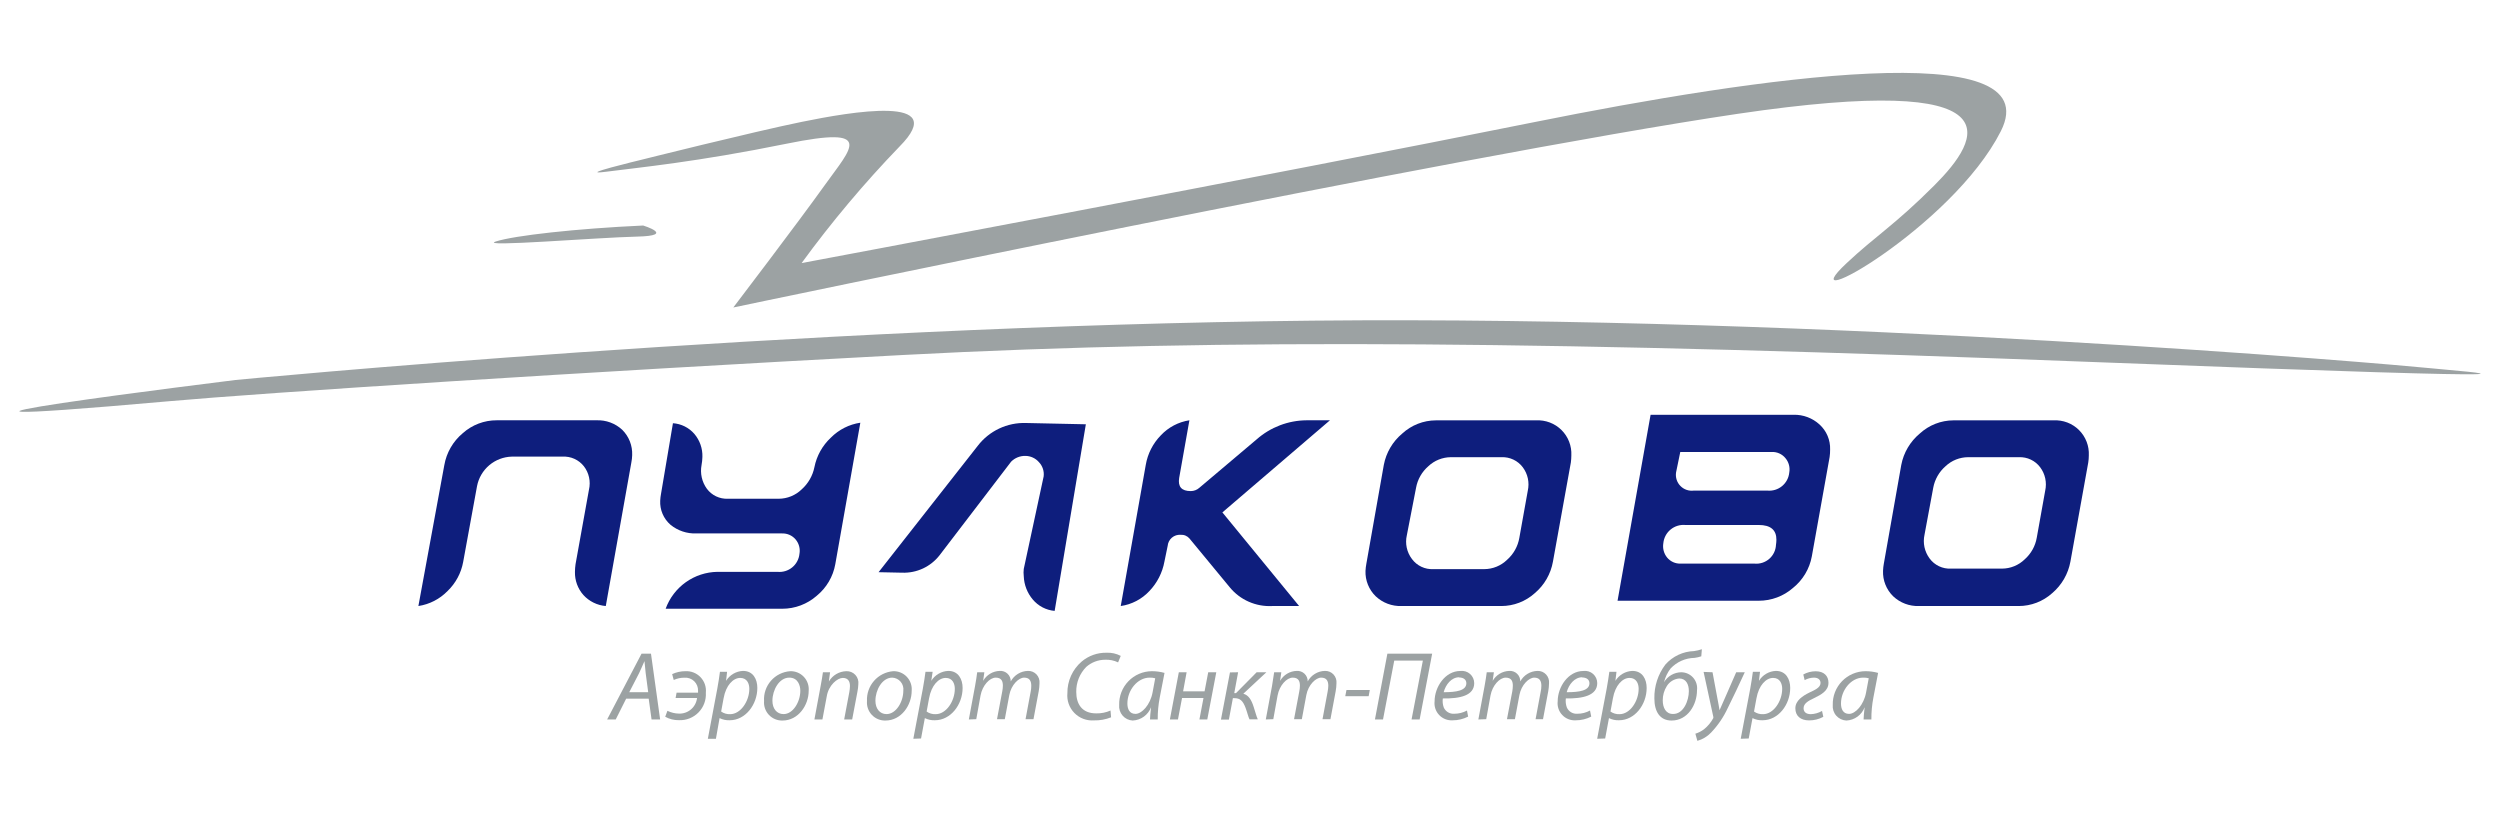 <svg width="255" height="83" viewBox="0 0 255 83" fill="none" xmlns="http://www.w3.org/2000/svg">
<rect width="255" height="83" fill="white"/>
<path d="M23.999 38.761C23.999 38.761 80.969 33.246 133.897 32.706C186.825 32.166 243.933 37.149 247.821 37.55C251.71 37.952 267.592 39.01 213.817 36.938C159.664 34.837 125.128 34.457 92.13 36.208C59.133 37.959 26.837 40.067 17.287 40.921C-20.722 44.291 23.999 38.761 23.999 38.761Z" fill="#9CA2A3"/>
<path d="M65.298 16.328C65.298 16.328 76.767 13.454 81.771 12.432C86.776 11.411 97.033 9.624 91.751 14.949C88.154 18.678 84.817 22.648 81.764 26.833C81.764 26.833 130.3 17.736 156.549 12.447C179.165 7.895 209.076 3.517 204.086 13.381C199.096 23.244 182.199 32.582 188.371 26.826C191.333 24.047 193.245 22.967 197.301 18.911C202.101 14.11 206.055 7.34 177.217 11.615C148.378 15.89 74.797 31.364 74.797 31.364C74.797 31.364 81.414 22.682 84.128 18.881C86.841 15.081 89.366 12.797 80.239 14.657C71.113 16.518 65.087 17.094 61.826 17.517C58.565 17.94 65.298 16.328 65.298 16.328Z" fill="#9CA2A3"/>
<path d="M65.605 23.003C58.791 23.317 52.473 24.017 50.577 24.63C48.68 25.243 60.929 24.222 64.963 24.134C68.997 24.047 65.605 23.003 65.605 23.003Z" fill="#9CA2A3"/>
<path d="M45.317 47.458C45.537 46.18 46.204 45.021 47.199 44.189C48.155 43.333 49.395 42.862 50.679 42.869H60.849C61.328 42.851 61.805 42.927 62.255 43.093C62.704 43.26 63.116 43.513 63.468 43.839C63.807 44.175 64.072 44.579 64.247 45.023C64.421 45.468 64.501 45.944 64.482 46.422C64.475 46.681 64.446 46.94 64.394 47.195L61.79 61.815C60.914 61.742 60.098 61.341 59.506 60.691C58.932 60.043 58.624 59.201 58.645 58.335C58.647 58.074 58.666 57.813 58.704 57.554L60.075 49.945C60.171 49.534 60.174 49.107 60.084 48.694C59.995 48.282 59.815 47.894 59.557 47.56C59.299 47.232 58.965 46.971 58.584 46.799C58.203 46.628 57.786 46.551 57.369 46.575H52.211C51.365 46.596 50.551 46.906 49.905 47.452C49.259 47.999 48.819 48.75 48.658 49.581L47.243 57.321C47.037 58.451 46.48 59.487 45.652 60.283C44.854 61.105 43.809 61.643 42.676 61.815L45.317 47.458Z" fill="#0E1E7D"/>
<path d="M124.683 52.265L132.511 61.815H129.753C128.935 61.857 128.12 61.706 127.371 61.375C126.622 61.045 125.961 60.543 125.441 59.911L121.334 54.935C121.224 54.804 121.085 54.701 120.928 54.634C120.771 54.567 120.6 54.538 120.429 54.549C120.104 54.525 119.782 54.63 119.533 54.841C119.285 55.053 119.13 55.354 119.102 55.68L118.773 57.277C118.567 58.411 118.031 59.458 117.234 60.29C116.464 61.117 115.434 61.655 114.316 61.815L116.869 47.414C117.063 46.28 117.597 45.231 118.401 44.408C119.174 43.582 120.202 43.04 121.319 42.869L120.276 48.749C120.13 49.646 120.524 50.091 121.451 50.091C121.78 50.093 122.098 49.97 122.341 49.748L128.177 44.817C129.589 43.573 131.402 42.881 133.284 42.869H135.655L124.683 52.265Z" fill="#0E1E7D"/>
<path d="M160.226 47.181L158.402 57.277C158.181 58.536 157.525 59.677 156.549 60.502C155.611 61.348 154.391 61.816 153.128 61.815H142.958C142.475 61.832 141.994 61.753 141.542 61.583C141.09 61.413 140.676 61.154 140.324 60.823C139.978 60.487 139.707 60.082 139.527 59.635C139.347 59.188 139.263 58.708 139.281 58.226C139.294 57.981 139.323 57.737 139.369 57.496L141.149 47.421C141.386 46.172 142.048 45.042 143.024 44.226C143.963 43.361 145.191 42.88 146.467 42.876H156.681C157.158 42.85 157.635 42.925 158.082 43.095C158.529 43.265 158.935 43.527 159.274 43.864C159.613 44.201 159.877 44.605 160.05 45.051C160.223 45.496 160.3 45.974 160.277 46.451C160.276 46.695 160.259 46.939 160.226 47.181V47.181ZM153.164 46.633H147.992C147.134 46.638 146.309 46.969 145.686 47.56C145.034 48.126 144.594 48.898 144.439 49.748L143.498 54.593C143.401 55.01 143.398 55.443 143.487 55.861C143.577 56.28 143.757 56.674 144.016 57.015C144.266 57.355 144.597 57.629 144.979 57.809C145.361 57.99 145.782 58.073 146.204 58.051H151.391C152.261 58.049 153.096 57.709 153.719 57.102C154.382 56.519 154.825 55.726 154.973 54.855L155.834 50.055C155.927 49.643 155.93 49.215 155.842 48.802C155.754 48.389 155.577 48 155.324 47.662C155.074 47.329 154.747 47.061 154.371 46.882C153.994 46.703 153.581 46.617 153.164 46.633V46.633Z" fill="#0E1E7D"/>
<path d="M99.725 45.48C100.302 44.726 101.05 44.121 101.908 43.715C102.766 43.309 103.708 43.114 104.657 43.146L110.756 43.277L107.575 62.311C106.71 62.236 105.91 61.822 105.35 61.158C104.78 60.488 104.454 59.645 104.423 58.765C104.394 58.523 104.394 58.278 104.423 58.036L106.452 48.596C106.485 48.332 106.459 48.064 106.376 47.812C106.292 47.559 106.154 47.329 105.97 47.137C105.798 46.939 105.587 46.78 105.349 46.671C105.111 46.562 104.853 46.504 104.591 46.502C104.321 46.496 104.051 46.545 103.801 46.647C103.55 46.748 103.322 46.9 103.132 47.093L95.837 56.635C95.388 57.212 94.808 57.673 94.147 57.983C93.485 58.292 92.759 58.44 92.028 58.415L89.614 58.364L99.725 45.48Z" fill="#0E1E7D"/>
<path d="M213.001 47.181L211.184 57.277C210.956 58.535 210.299 59.675 209.324 60.502C208.385 61.348 207.166 61.816 205.902 61.815H195.74C195.257 61.832 194.775 61.754 194.323 61.583C193.871 61.413 193.457 61.154 193.106 60.823C192.761 60.487 192.49 60.082 192.312 59.634C192.133 59.187 192.051 58.707 192.07 58.226C192.079 57.981 192.106 57.737 192.15 57.496L193.93 47.421C194.17 46.171 194.835 45.042 195.813 44.226C196.75 43.363 197.975 42.882 199.249 42.876H209.462C209.94 42.85 210.418 42.925 210.866 43.095C211.313 43.266 211.719 43.528 212.058 43.866C212.398 44.204 212.662 44.609 212.834 45.056C213.007 45.502 213.083 45.98 213.059 46.458C213.058 46.7 213.039 46.942 213.001 47.181V47.181ZM205.939 46.633H200.766C199.9 46.633 199.067 46.964 198.439 47.56C197.789 48.128 197.349 48.899 197.191 49.748L196.301 54.541C196.209 54.959 196.207 55.391 196.296 55.809C196.386 56.227 196.564 56.621 196.819 56.964C197.069 57.304 197.401 57.578 197.783 57.758C198.165 57.939 198.586 58.022 199.008 57.999H204.195C205.065 57.998 205.899 57.658 206.522 57.051C207.167 56.478 207.599 55.705 207.748 54.855L208.609 50.055C208.702 49.643 208.704 49.215 208.616 48.802C208.528 48.389 208.351 48 208.098 47.662C207.849 47.328 207.522 47.06 207.145 46.881C206.769 46.702 206.355 46.617 205.939 46.633V46.633Z" fill="#0E1E7D"/>
<path d="M85.2 57.547C84.974 58.814 84.301 59.958 83.303 60.772C82.332 61.623 81.085 62.092 79.794 62.092H67.896C68.29 61.003 69.007 60.06 69.95 59.387C70.894 58.715 72.019 58.346 73.177 58.328H79.298C79.567 58.355 79.838 58.329 80.096 58.251C80.354 58.173 80.595 58.045 80.803 57.875C81.012 57.704 81.185 57.494 81.312 57.256C81.44 57.018 81.519 56.758 81.545 56.489C81.591 56.232 81.58 55.969 81.513 55.717C81.446 55.465 81.325 55.231 81.159 55.03C80.99 54.828 80.777 54.668 80.537 54.56C80.297 54.453 80.035 54.402 79.772 54.41H71.018C70.061 54.445 69.124 54.129 68.384 53.52C68.036 53.217 67.762 52.839 67.581 52.414C67.4 51.99 67.318 51.53 67.341 51.069C67.353 50.824 67.382 50.58 67.429 50.339L68.64 43.168C69.059 43.196 69.468 43.308 69.844 43.495C70.219 43.683 70.554 43.944 70.828 44.262C71.382 44.917 71.673 45.754 71.645 46.611C71.638 46.888 71.608 47.163 71.558 47.436C71.479 47.854 71.486 48.283 71.579 48.699C71.672 49.114 71.848 49.506 72.098 49.85C72.344 50.183 72.669 50.45 73.043 50.628C73.417 50.806 73.829 50.89 74.243 50.872H79.437C80.309 50.867 81.146 50.524 81.771 49.916C82.437 49.322 82.892 48.529 83.07 47.654C83.299 46.499 83.886 45.444 84.748 44.641C85.559 43.822 86.613 43.287 87.754 43.117L85.2 57.547Z" fill="#0E1E7D"/>
<path d="M186.621 46.619L184.804 56.759C184.57 58.021 183.892 59.157 182.893 59.962C181.925 60.812 180.679 61.279 179.391 61.275H164.99L168.36 42.307H182.951C183.926 42.285 184.873 42.64 185.592 43.299C185.945 43.62 186.225 44.014 186.412 44.454C186.598 44.893 186.687 45.368 186.672 45.845C186.674 46.104 186.657 46.363 186.621 46.619V46.619ZM179.391 53.549H171.906C171.361 53.499 170.819 53.666 170.397 54.015C169.976 54.364 169.711 54.865 169.659 55.41C169.616 55.666 169.628 55.929 169.695 56.181C169.761 56.432 169.881 56.667 170.045 56.869C170.213 57.072 170.426 57.233 170.666 57.341C170.906 57.448 171.168 57.499 171.432 57.489H178.96C179.23 57.514 179.503 57.484 179.761 57.401C180.019 57.317 180.257 57.183 180.462 57.005C180.666 56.827 180.833 56.609 180.951 56.365C181.069 56.121 181.136 55.856 181.149 55.585C181.176 55.413 181.191 55.24 181.193 55.067C181.203 54.055 180.602 53.549 179.391 53.549V53.549ZM180.704 46.101H171.388L170.957 48.194C170.92 48.443 170.941 48.697 171.019 48.936C171.096 49.175 171.228 49.392 171.405 49.571C171.581 49.75 171.796 49.886 172.034 49.967C172.272 50.049 172.525 50.074 172.774 50.04H180.259C180.528 50.067 180.799 50.041 181.058 49.963C181.317 49.885 181.558 49.756 181.766 49.585C181.975 49.413 182.148 49.202 182.275 48.964C182.402 48.725 182.48 48.464 182.506 48.194C182.552 47.938 182.541 47.674 182.474 47.422C182.407 47.17 182.286 46.936 182.119 46.736C181.95 46.526 181.733 46.359 181.488 46.249C181.242 46.139 180.973 46.088 180.704 46.101Z" fill="#0E1E7D"/>
<path d="M63.869 71.263L62.804 73.386H61.928L65.437 66.674H66.4L67.334 73.386H66.459L66.167 71.263H63.869ZM66.116 70.606L65.86 68.665C65.817 68.323 65.766 67.819 65.736 67.433C65.554 67.834 65.386 68.25 65.189 68.658L64.183 70.606H66.116Z" fill="#9CA2A3"/>
<path d="M69.012 70.65H71.201C71.208 70.589 71.208 70.528 71.201 70.467C71.208 70.285 71.177 70.103 71.11 69.934C71.042 69.765 70.94 69.612 70.809 69.485C70.678 69.358 70.522 69.26 70.35 69.198C70.179 69.136 69.996 69.111 69.814 69.125C69.437 69.121 69.063 69.201 68.72 69.358L68.56 68.76C68.98 68.564 69.438 68.462 69.902 68.461C70.189 68.445 70.477 68.491 70.745 68.597C71.013 68.702 71.254 68.865 71.453 69.073C71.652 69.281 71.804 69.529 71.898 69.802C71.991 70.074 72.025 70.363 71.996 70.65C72.02 71.02 71.966 71.391 71.837 71.738C71.707 72.086 71.507 72.403 71.247 72.668C70.988 72.933 70.675 73.14 70.331 73.276C69.986 73.412 69.616 73.474 69.246 73.458C68.758 73.467 68.277 73.347 67.852 73.108L68.078 72.503C68.442 72.682 68.84 72.779 69.246 72.787C69.698 72.805 70.141 72.651 70.484 72.356C70.828 72.061 71.047 71.647 71.099 71.197H68.91L69.012 70.65Z" fill="#9CA2A3"/>
<path d="M72.2 75.355L73.163 70.248C73.272 69.665 73.374 69.016 73.433 68.527H74.162L74.06 69.446C74.243 69.148 74.496 68.9 74.798 68.723C75.099 68.546 75.44 68.446 75.789 68.432C76.825 68.432 77.248 69.285 77.248 70.168C77.248 71.875 76.03 73.466 74.432 73.466C74.074 73.482 73.717 73.407 73.396 73.247L73.024 75.355H72.2ZM73.557 72.576C73.824 72.766 74.148 72.862 74.476 72.846C75.541 72.846 76.431 71.525 76.431 70.256C76.431 69.752 76.212 69.147 75.504 69.147C74.797 69.147 74.045 69.876 73.805 71.233L73.557 72.576Z" fill="#9CA2A3"/>
<path d="M77.934 71.511C77.885 70.753 78.139 70.007 78.64 69.435C79.14 68.864 79.846 68.514 80.604 68.461C80.863 68.454 81.121 68.502 81.36 68.601C81.6 68.701 81.815 68.85 81.993 69.039C82.171 69.227 82.307 69.452 82.391 69.697C82.477 69.942 82.509 70.202 82.486 70.46C82.486 71.919 81.435 73.495 79.816 73.495C79.558 73.502 79.302 73.454 79.063 73.356C78.825 73.257 78.61 73.109 78.432 72.922C78.255 72.735 78.119 72.513 78.033 72.27C77.947 72.026 77.913 71.768 77.934 71.511V71.511ZM81.632 70.46C81.632 69.898 81.377 69.118 80.509 69.118C79.473 69.118 78.787 70.38 78.787 71.481C78.787 72.269 79.225 72.838 79.925 72.838C80.895 72.838 81.632 71.584 81.632 70.46V70.46Z" fill="#9CA2A3"/>
<path d="M83.07 73.385L83.705 69.971C83.807 69.431 83.887 68.964 83.939 68.57H84.668L84.544 69.511C84.727 69.2 84.987 68.94 85.298 68.756C85.609 68.572 85.963 68.471 86.324 68.461C86.497 68.453 86.669 68.483 86.829 68.549C86.988 68.615 87.132 68.715 87.249 68.842C87.365 68.97 87.453 69.121 87.505 69.286C87.557 69.451 87.572 69.625 87.55 69.796C87.54 70.056 87.508 70.315 87.455 70.569L86.922 73.385H86.105L86.63 70.599C86.668 70.394 86.69 70.186 86.696 69.978C86.696 69.504 86.506 69.147 85.967 69.147C85.427 69.147 84.507 69.876 84.325 71.051L83.887 73.385H83.07Z" fill="#9CA2A3"/>
<path d="M88.432 71.511C88.395 70.755 88.653 70.016 89.151 69.447C89.649 68.878 90.349 68.525 91.102 68.461C91.362 68.453 91.621 68.5 91.861 68.599C92.101 68.698 92.318 68.847 92.496 69.036C92.675 69.225 92.811 69.449 92.897 69.695C92.982 69.94 93.015 70.201 92.992 70.46C92.992 71.919 91.941 73.495 90.314 73.495C90.056 73.502 89.8 73.454 89.562 73.356C89.323 73.257 89.108 73.109 88.931 72.922C88.753 72.735 88.617 72.513 88.531 72.269C88.445 72.026 88.412 71.768 88.432 71.511V71.511ZM92.138 70.46C92.16 70.297 92.147 70.131 92.101 69.973C92.055 69.815 91.977 69.668 91.871 69.542C91.765 69.416 91.635 69.313 91.487 69.24C91.34 69.167 91.179 69.125 91.015 69.118C89.979 69.118 89.293 70.38 89.293 71.481C89.293 72.269 89.731 72.838 90.424 72.838C91.401 72.838 92.138 71.584 92.138 70.46Z" fill="#9CA2A3"/>
<path d="M93.159 75.355L94.129 70.248C94.239 69.665 94.334 69.016 94.399 68.527H95.129L94.99 69.446C95.174 69.147 95.429 68.899 95.732 68.722C96.035 68.545 96.376 68.445 96.727 68.432C97.755 68.432 98.186 69.285 98.186 70.168C98.186 71.875 96.967 73.466 95.362 73.466C95.006 73.482 94.652 73.406 94.334 73.247V73.247L93.947 75.326L93.159 75.355ZM94.516 72.576C94.785 72.768 95.112 72.863 95.443 72.846C96.508 72.846 97.391 71.525 97.391 70.256C97.391 69.752 97.172 69.147 96.464 69.147C95.756 69.147 95.005 69.876 94.764 71.233L94.516 72.576Z" fill="#9CA2A3"/>
<path d="M98.821 73.385L99.456 69.971C99.558 69.431 99.623 68.964 99.674 68.57H100.404L100.28 69.446C100.452 69.146 100.698 68.896 100.994 68.718C101.29 68.541 101.627 68.442 101.972 68.432C102.118 68.422 102.265 68.442 102.402 68.492C102.54 68.541 102.665 68.619 102.771 68.72C102.877 68.821 102.96 68.943 103.016 69.078C103.072 69.213 103.099 69.358 103.096 69.504C103.268 69.186 103.522 68.919 103.831 68.731C104.139 68.543 104.492 68.439 104.854 68.432C105.017 68.427 105.18 68.457 105.33 68.519C105.481 68.582 105.617 68.677 105.728 68.796C105.839 68.916 105.923 69.058 105.975 69.213C106.027 69.367 106.045 69.531 106.029 69.694C106.025 69.968 105.998 70.241 105.948 70.511L105.416 73.356H104.606L105.124 70.577C105.169 70.371 105.191 70.16 105.19 69.949C105.19 69.446 105.007 69.118 104.46 69.118C103.913 69.118 103.147 69.847 102.95 70.89L102.49 73.356H101.695L102.228 70.533C102.269 70.338 102.291 70.141 102.293 69.942C102.293 69.533 102.184 69.118 101.564 69.118C100.944 69.118 100.207 69.913 100.017 70.934L99.579 73.356L98.821 73.385Z" fill="#9CA2A3"/>
<path d="M113.331 73.166C112.777 73.387 112.184 73.494 111.588 73.48C111.219 73.507 110.849 73.454 110.504 73.323C110.158 73.193 109.845 72.988 109.587 72.724C109.329 72.46 109.131 72.143 109.008 71.795C108.884 71.447 108.839 71.076 108.874 70.708C108.865 70.095 108.991 69.488 109.243 68.929C109.495 68.371 109.867 67.875 110.333 67.476C111.038 66.882 111.935 66.563 112.857 66.579C113.363 66.554 113.867 66.665 114.316 66.9L114.046 67.564C113.633 67.364 113.177 67.271 112.718 67.294C112.012 67.296 111.33 67.556 110.8 68.023C110.467 68.359 110.206 68.758 110.03 69.196C109.855 69.635 109.769 70.104 109.778 70.577C109.778 71.773 110.325 72.765 111.814 72.765C112.316 72.777 112.814 72.677 113.273 72.474L113.331 73.166Z" fill="#9CA2A3"/>
<path d="M117.3 73.385C117.3 73.094 117.351 72.656 117.409 72.138C117.263 72.522 117.008 72.856 116.675 73.097C116.341 73.338 115.945 73.476 115.534 73.495C115.338 73.485 115.146 73.435 114.969 73.349C114.792 73.263 114.635 73.142 114.506 72.993C114.377 72.845 114.28 72.672 114.22 72.485C114.159 72.297 114.138 72.1 114.156 71.904C114.144 71.459 114.221 71.015 114.383 70.6C114.544 70.185 114.787 69.806 115.097 69.485C115.406 69.164 115.777 68.909 116.186 68.733C116.596 68.557 117.036 68.465 117.482 68.461C117.921 68.46 118.358 68.519 118.781 68.636L118.292 71.153C118.15 71.888 118.082 72.636 118.088 73.385H117.3ZM117.832 69.183C117.647 69.133 117.455 69.111 117.263 69.118C116.016 69.118 114.994 70.409 114.994 71.751C114.994 72.291 115.184 72.816 115.819 72.816C116.454 72.816 117.322 71.919 117.562 70.628L117.832 69.183Z" fill="#9CA2A3"/>
<path d="M121.035 68.571L120.677 70.518H122.866L123.238 68.571H124.062L123.143 73.385H122.341L122.756 71.197H120.568L120.152 73.385H119.328L120.24 68.571H121.035Z" fill="#9CA2A3"/>
<path d="M126.288 68.571L125.894 70.701H126.069L128.177 68.571H129.169L126.82 70.759C127.338 70.905 127.637 71.35 127.878 72.116C128.046 72.612 128.155 73.079 128.294 73.371H127.447C127.316 73.101 127.214 72.641 127.046 72.196C126.769 71.467 126.484 71.212 125.901 71.212H125.755L125.346 73.4H124.537L125.456 68.585L126.288 68.571Z" fill="#9CA2A3"/>
<path d="M129.111 73.385L129.746 69.971C129.838 69.431 129.911 68.964 129.964 68.57H130.694L130.57 69.446C130.742 69.146 130.988 68.896 131.284 68.718C131.58 68.541 131.917 68.442 132.262 68.432C132.408 68.422 132.555 68.442 132.692 68.492C132.83 68.541 132.955 68.619 133.061 68.72C133.167 68.821 133.25 68.943 133.306 69.078C133.362 69.213 133.389 69.358 133.386 69.504C133.558 69.186 133.812 68.919 134.121 68.731C134.429 68.543 134.783 68.439 135.144 68.432C135.307 68.427 135.47 68.457 135.62 68.519C135.771 68.582 135.907 68.677 136.018 68.796C136.129 68.916 136.213 69.058 136.265 69.213C136.317 69.367 136.335 69.531 136.319 69.694C136.315 69.968 136.288 70.241 136.238 70.511L135.706 73.356H134.896L135.414 70.577C135.457 70.37 135.482 70.16 135.487 69.949C135.487 69.446 135.297 69.118 134.757 69.118C134.218 69.118 133.444 69.847 133.247 70.89L132.788 73.356H131.993L132.525 70.533C132.567 70.338 132.589 70.141 132.591 69.942C132.591 69.533 132.481 69.118 131.861 69.118C131.241 69.118 130.504 69.913 130.315 70.934L129.877 73.356L129.111 73.385Z" fill="#9CA2A3"/>
<path d="M139.719 70.38L139.602 71.015H137.216L137.34 70.38H139.719Z" fill="#9CA2A3"/>
<path d="M146.08 66.674L144.803 73.386H143.979L145.132 67.382H142.213L141.068 73.386H140.244L141.513 66.674H146.08Z" fill="#9CA2A3"/>
<path d="M149.749 73.094C149.257 73.345 148.712 73.475 148.159 73.473C147.905 73.487 147.651 73.446 147.415 73.352C147.179 73.258 146.966 73.114 146.792 72.929C146.617 72.744 146.485 72.523 146.405 72.282C146.325 72.041 146.299 71.785 146.328 71.532C146.328 70.073 147.408 68.439 148.954 68.439C149.131 68.416 149.31 68.431 149.48 68.483C149.651 68.535 149.808 68.623 149.942 68.74C150.076 68.857 150.183 69.002 150.257 69.164C150.33 69.326 150.369 69.501 150.37 69.68C150.37 70.942 148.947 71.27 147.167 71.241C147.125 71.55 147.157 71.865 147.262 72.16C147.352 72.365 147.503 72.537 147.696 72.652C147.888 72.767 148.111 72.819 148.334 72.802C148.788 72.803 149.234 72.69 149.633 72.474L149.749 73.094ZM148.838 69.081C148.05 69.081 147.466 69.811 147.254 70.606C148.553 70.606 149.567 70.445 149.567 69.687C149.567 69.322 149.275 69.103 148.838 69.103V69.081Z" fill="#9CA2A3"/>
<path d="M150.793 73.385L151.428 69.971C151.53 69.431 151.595 68.964 151.647 68.57H152.376L152.252 69.446C152.425 69.147 152.67 68.897 152.967 68.719C153.263 68.542 153.599 68.443 153.945 68.432C154.09 68.422 154.237 68.442 154.374 68.492C154.512 68.541 154.637 68.619 154.743 68.72C154.849 68.821 154.932 68.943 154.988 69.078C155.044 69.213 155.071 69.358 155.068 69.504C155.242 69.187 155.495 68.921 155.804 68.733C156.112 68.545 156.465 68.441 156.826 68.432C156.989 68.427 157.152 68.457 157.303 68.519C157.453 68.582 157.589 68.677 157.7 68.796C157.811 68.916 157.896 69.058 157.947 69.213C157.999 69.367 158.018 69.531 158.001 69.694C157.997 69.968 157.97 70.241 157.921 70.511L157.388 73.356H156.629L157.147 70.577C157.194 70.371 157.219 70.16 157.22 69.949C157.22 69.446 157.031 69.118 156.491 69.118C155.951 69.118 155.177 69.847 154.981 70.89L154.521 73.356H153.711L154.251 70.533C154.287 70.338 154.306 70.14 154.309 69.942C154.309 69.533 154.2 69.118 153.58 69.118C152.96 69.118 152.223 69.913 152.033 70.934L151.595 73.356L150.793 73.385Z" fill="#9CA2A3"/>
<path d="M162.305 73.094C161.813 73.345 161.267 73.475 160.715 73.473C160.461 73.487 160.207 73.446 159.971 73.352C159.735 73.258 159.522 73.114 159.348 72.929C159.173 72.744 159.041 72.523 158.961 72.282C158.881 72.041 158.854 71.785 158.884 71.532C158.884 70.073 159.956 68.439 161.51 68.439C161.686 68.416 161.865 68.431 162.035 68.483C162.205 68.535 162.362 68.623 162.495 68.74C162.628 68.858 162.735 69.002 162.808 69.164C162.881 69.326 162.918 69.502 162.918 69.679C162.918 70.941 161.459 71.27 159.715 71.24C159.676 71.551 159.711 71.866 159.817 72.16C159.907 72.365 160.059 72.537 160.251 72.652C160.443 72.767 160.667 72.819 160.89 72.802C161.341 72.804 161.786 72.691 162.181 72.473L162.305 73.094ZM161.386 69.081C160.605 69.081 160.014 69.811 159.803 70.606C161.109 70.606 162.123 70.445 162.123 69.687C162.123 69.322 161.824 69.103 161.386 69.103V69.081Z" fill="#9CA2A3"/>
<path d="M162.911 75.355L163.881 70.248C163.99 69.665 164.085 69.016 164.151 68.527H164.88L164.771 69.446C164.954 69.148 165.207 68.9 165.509 68.723C165.81 68.546 166.151 68.446 166.5 68.432C167.536 68.432 167.959 69.285 167.959 70.168C167.959 71.875 166.748 73.466 165.143 73.466C164.787 73.483 164.433 73.407 164.114 73.247V73.247L163.728 75.326L162.911 75.355ZM164.268 72.576C164.537 72.768 164.864 72.863 165.194 72.846C166.259 72.846 167.142 71.525 167.142 70.256C167.142 69.752 166.923 69.147 166.215 69.147C165.508 69.147 164.756 69.876 164.516 71.233L164.268 72.576Z" fill="#9CA2A3"/>
<path d="M173.532 66.944C173.309 67.019 173.08 67.073 172.846 67.104C172.387 67.111 171.934 67.21 171.514 67.395C171.094 67.581 170.716 67.849 170.402 68.184C170.083 68.599 169.854 69.076 169.731 69.585V69.585C169.913 69.279 170.17 69.025 170.478 68.847C170.785 68.67 171.134 68.575 171.489 68.57C171.72 68.572 171.948 68.622 172.158 68.718C172.368 68.814 172.555 68.954 172.707 69.127C172.859 69.301 172.972 69.506 173.038 69.727C173.105 69.948 173.124 70.18 173.094 70.409C173.094 71.868 172.161 73.495 170.497 73.495C169.323 73.495 168.746 72.598 168.746 71.241C168.721 69.994 169.117 68.776 169.87 67.783C170.237 67.367 170.685 67.031 171.187 66.795C171.689 66.559 172.234 66.428 172.788 66.411C173.061 66.374 173.33 66.31 173.59 66.221L173.532 66.944ZM172.263 70.489C172.263 69.811 171.985 69.205 171.278 69.205C171.022 69.227 170.774 69.308 170.555 69.442C170.336 69.577 170.151 69.76 170.016 69.979C169.74 70.415 169.596 70.921 169.6 71.438C169.6 72.167 169.906 72.824 170.636 72.824C171.715 72.853 172.263 71.474 172.263 70.489V70.489Z" fill="#9CA2A3"/>
<path d="M174.678 68.57L175.16 71.153C175.262 71.715 175.342 72.079 175.393 72.444C175.532 72.131 175.692 71.788 175.918 71.255L177.093 68.57H177.968C177.465 69.665 176.706 71.284 176.232 72.218C175.805 73.143 175.228 73.99 174.525 74.728C174.144 75.127 173.663 75.417 173.132 75.567L172.927 74.837C173.245 74.738 173.544 74.585 173.81 74.385C174.192 74.078 174.509 73.699 174.744 73.269C174.76 73.234 174.768 73.197 174.768 73.159C174.768 73.121 174.76 73.084 174.744 73.05L173.766 68.534L174.678 68.57Z" fill="#9CA2A3"/>
<path d="M177.553 75.355L178.523 70.248C178.632 69.665 178.727 69.016 178.793 68.527H179.522L179.413 69.446C179.596 69.148 179.849 68.9 180.151 68.723C180.452 68.546 180.793 68.446 181.142 68.432C182.178 68.432 182.601 69.285 182.601 70.168C182.601 71.875 181.39 73.466 179.785 73.466C179.429 73.483 179.075 73.407 178.756 73.247L178.37 75.326L177.553 75.355ZM178.91 72.576C179.179 72.768 179.506 72.863 179.836 72.846C180.894 72.846 181.784 71.525 181.784 70.256C181.784 69.752 181.565 69.147 180.858 69.147C180.15 69.147 179.398 69.876 179.158 71.233L178.91 72.576Z" fill="#9CA2A3"/>
<path d="M183.936 68.797C184.322 68.583 184.756 68.47 185.198 68.469C186.059 68.469 186.504 68.957 186.504 69.643C186.504 70.46 185.774 70.847 185.045 71.204C184.454 71.481 183.965 71.751 183.965 72.24C183.965 72.576 184.169 72.838 184.694 72.846C185.1 72.832 185.496 72.72 185.847 72.517L185.978 73.116C185.531 73.359 185.029 73.485 184.519 73.48C183.666 73.48 183.126 73.028 183.126 72.248C183.126 71.467 183.856 70.985 184.585 70.628C185.088 70.387 185.694 70.139 185.694 69.665C185.694 69.366 185.49 69.125 185.037 69.118C184.7 69.121 184.369 69.209 184.074 69.373L183.936 68.797Z" fill="#9CA2A3"/>
<path d="M190.086 73.385C190.086 73.094 190.137 72.656 190.195 72.138C190.051 72.522 189.797 72.856 189.465 73.097C189.133 73.338 188.738 73.477 188.328 73.495C188.131 73.486 187.938 73.437 187.76 73.351C187.583 73.265 187.424 73.144 187.295 72.996C187.165 72.847 187.067 72.674 187.006 72.486C186.946 72.299 186.924 72.101 186.942 71.904C186.93 71.458 187.007 71.014 187.169 70.598C187.332 70.182 187.575 69.803 187.885 69.482C188.196 69.162 188.567 68.906 188.978 68.731C189.388 68.555 189.829 68.464 190.276 68.461C190.712 68.46 191.147 68.519 191.567 68.636L191.085 71.153C190.943 71.888 190.875 72.636 190.881 73.385H190.086ZM190.611 69.183C190.426 69.132 190.234 69.11 190.042 69.118C188.802 69.118 187.781 70.409 187.781 71.751C187.781 72.291 187.97 72.816 188.605 72.816C189.24 72.816 190.108 71.919 190.341 70.628L190.611 69.183Z" fill="#9CA2A3"/>
</svg>

